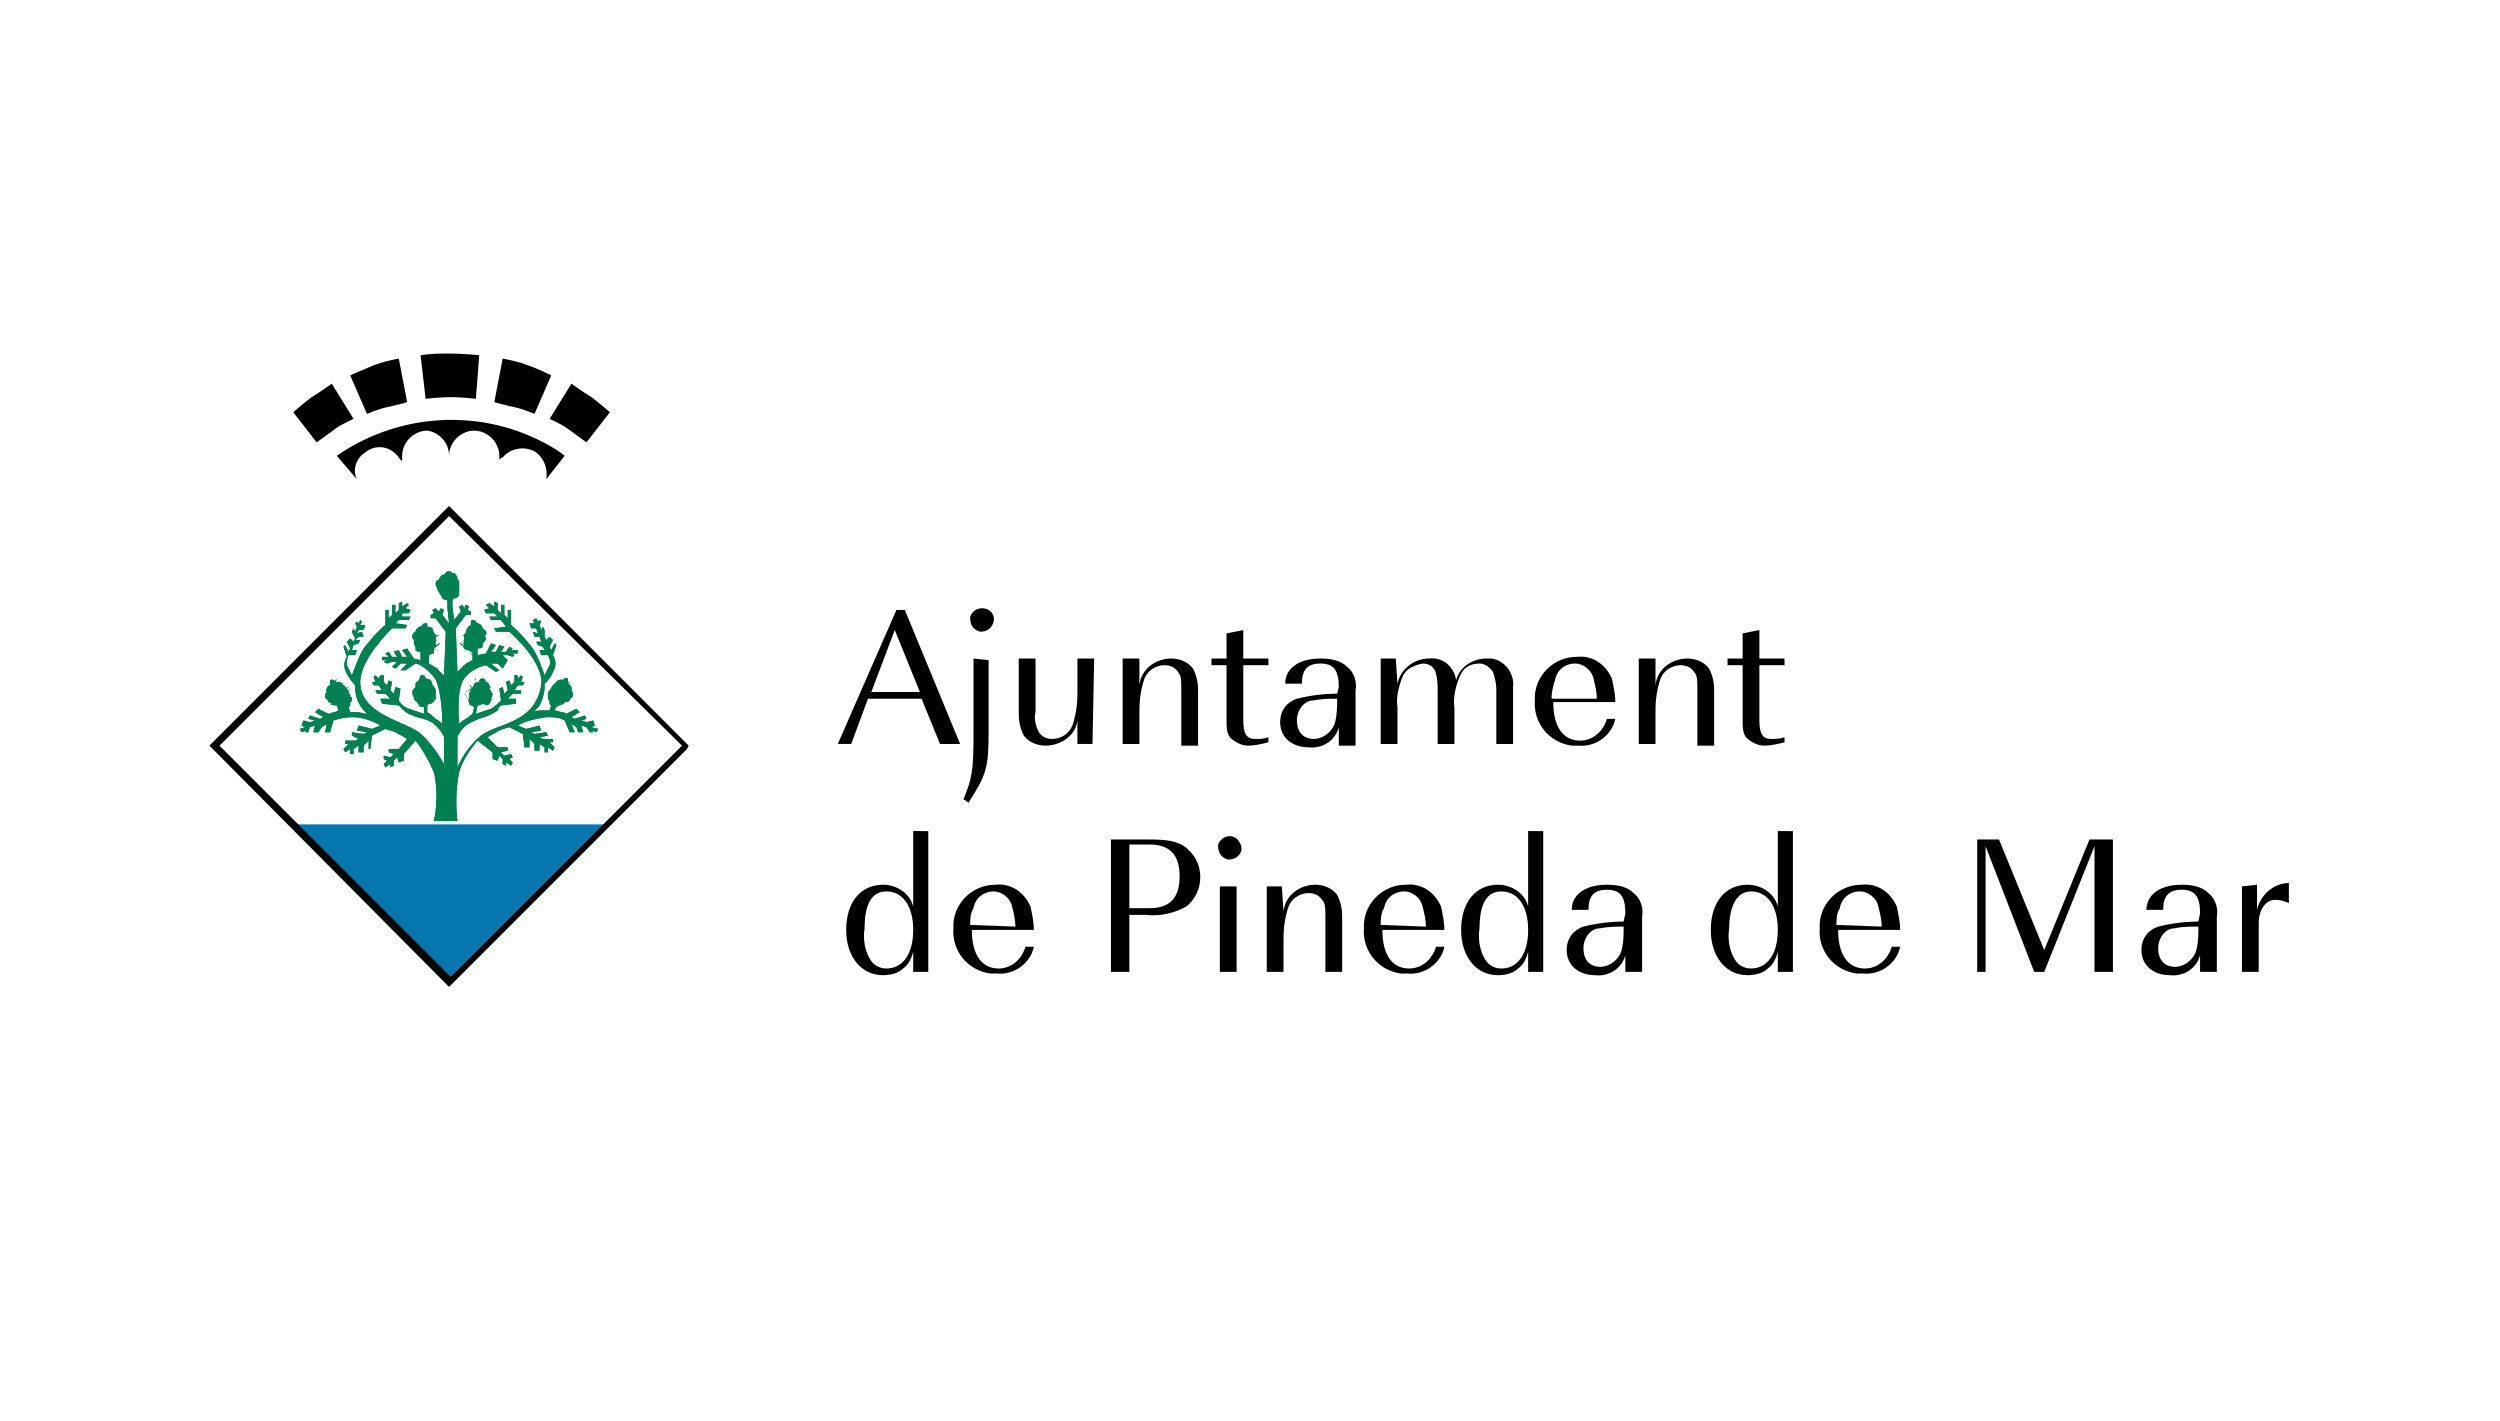 <?xml version="1.0" encoding="utf-8"?>
<!-- Generator: Adobe Illustrator 27.6.1, SVG Export Plug-In . SVG Version: 6.00 Build 0)  -->
<svg version="1.1" id="Layer_1" xmlns="http://www.w3.org/2000/svg" xmlns:xlink="http://www.w3.org/1999/xlink" x="0px" y="0px"
	 viewBox="0 0 149.2 84.8" style="enable-background:new 0 0 149.2 84.8;" xml:space="preserve">
<style type="text/css">
	.st0{fill:none;}
	.st1{fill:#0577AE;}
	.st2{fill:#010101;}
	.st3{fill:#007F50;}
	.st4{fill-rule:evenodd;clip-rule:evenodd;fill:#010101;}
</style>
<g>
	<polyline class="st0" points="12.8,44.5 26.8,30.5 40.9,44.5 26.8,58.6 12.8,44.5 	"/>
	<polygon class="st1" points="17.4,49.2 26.8,58.6 36.3,49.2 	"/>
	<path id="Path_259" class="st2" d="M17.5,24.6c0,0,0.7-0.6,1.1-0.9c0.5-0.3,1.2-0.8,1.2-0.8l1.3,2.1c0,0-0.7,0.3-1.1,0.6
		c-0.4,0.3-1.1,0.8-1.1,0.8L17.5,24.6"/>
	<path id="Path_260" class="st2" d="M20.9,22.4l1,2.3c0,0,0.7-0.3,1.2-0.4s1.2-0.3,1.2-0.3l-0.5-2.6c-0.5,0.1-1,0.2-1.5,0.4
		C21.8,22,20.9,22.4,20.9,22.4"/>
	<path id="Path_261" class="st2" d="M25.1,21.2l0.3,2.6c0,0,0.9-0.1,1.5-0.1c0.6,0,1.5,0.1,1.5,0.1l0.2-2.6c0,0-1-0.1-1.7-0.1
		C26.3,21.1,25.7,21.1,25.1,21.2"/>
	<path id="Path_262" class="st2" d="M36.4,24.6c0,0-0.7-0.6-1.1-0.9c-0.5-0.3-1.2-0.8-1.2-0.8l-1.3,2.1c0,0,0.7,0.3,1.1,0.6
		c0.4,0.3,1.1,0.8,1.1,0.8L36.4,24.6"/>
	<path id="Path_263" class="st2" d="M32.9,22.4l-1,2.3c0,0-0.7-0.3-1.2-0.4c-0.5-0.1-1.2-0.3-1.2-0.3l0.5-2.6c0.5,0.1,1,0.2,1.5,0.4
		C32.1,22,32.9,22.4,32.9,22.4"/>
	<path id="Path_264" class="st2" d="M26.8,27.2c0-0.8,0.7-1.5,1.5-1.5c0.8,0,1.5,0.7,1.5,1.5l0,0c0,0.1,0,0.2,0,0.3
		c0-0.1,0.1-0.2,0.2-0.2c0.5-0.6,1.4-0.7,2-0.3c0.5,0.4,0.7,1,0.6,1.6l1.1-1.4l-0.4-0.3c-4.1-2.6-9.3-2.4-13.2,0.3l1.2,1.4
		c-0.3-0.6,0-1.3,0.5-1.6c0.6-0.5,1.5-0.4,2,0.3c0.1,0.1,0.1,0.2,0.2,0.2c0-0.1,0-0.2,0-0.3c0-0.8,0.7-1.5,1.5-1.5
		C26.2,25.8,26.8,26.4,26.8,27.2C26.8,27.2,26.8,27.2,26.8,27.2"/>
	<g>
		<path id="Path_265" class="st3" d="M26.7,36.3v-0.5c0,0-0.3,0-0.3-0.1c0-0.1-0.1-0.1-0.1-0.2c-0.1-0.1-0.1-0.2-0.2-0.3
			c0-0.1,0-0.1,0-0.1c-0.1-0.1-0.1-0.2-0.1-0.3c0-0.1,0.1-0.2,0.2-0.2c0,0,0-0.1,0.1-0.2c0.1-0.1,0.1-0.1,0.2-0.1l0.2-0.2
			c0.1,0,0.1,0,0.2,0c0,0,0.1,0.1,0.1,0.1c0,0,0.2,0,0.2,0.1c0.1,0.1,0.1,0.2,0.1,0.3c0,0,0.1,0,0.1,0.1c0,0.1,0,0.2,0,0.4
			c0,0.1,0,0.1,0,0.2c0,0,0,0.1,0,0.1c0,0,0,0,0,0.1c0,0.1-0.1,0.1-0.2,0.2c0,0-0.1,0-0.1,0c0,0-0.1,0.1-0.1,0.1l0,0.4l0.1,0.8
			l0.4-0.5l-0.1-0.3l0.2-0.1l0.1,0.2l0.1-0.2l0.2,0.1l-0.1,0.2l0.2,0.1l0,0.2h-0.3l-0.6,0.8l0.1,2.6c0,0,0.3-0.3,0.4-0.4
			c0.1-0.1,0.3-0.2,0.5-0.3l0-0.5c-0.1,0-0.1,0-0.2-0.1c0,0-0.1,0-0.1,0c0,0-0.1,0-0.2-0.1c-0.1-0.1,0-0.1,0-0.1c0,0,0-0.1,0-0.1
			c0-0.1-0.1-0.1,0-0.2c0-0.1,0-0.2,0-0.4c0-0.1,0.1-0.1,0.1-0.1c0-0.1,0-0.2,0.1-0.3c0-0.1,0.2-0.2,0.2-0.2c0-0.1,0-0.1,0-0.2
			c0-0.1,0.1-0.1,0.2-0.1l0.2,0.2c0.1,0,0.2,0.1,0.2,0.1c0.1,0.1,0.1,0.2,0.1,0.2c0.1,0.1,0.2,0.1,0.2,0.2c0.1,0.1-0.1,0.3-0.1,0.3
			s0.1,0,0.1,0.1c0,0.1-0.1,0.2-0.2,0.3l0,0.2c0,0.1-0.3,0.1-0.3,0.1l0,0.4l0.5-0.1l0.3-0.6l0.3,0.1l-0.3,0.4l0.3,0l0.2-0.4l0.3,0.1
			l-0.2,0.3l0.3,0l0.2-0.3l0.2,0.1l-0.1,0.1l0.4,0v0.2l-0.3,0l0.1,0.1l-0.1,0.1l-0.3-0.1l-0.3,0l0.3,0.3L30,39.9l-0.3-0.3l-0.4,0
			l0.5,0.4l-0.2,0.1l-0.6-0.4c-0.5,0.1-1,0.4-1.3,0.8c-0.5,0.7-0.3,2.7-0.3,2.7s0.2-0.2,0.4-0.3c0.2-0.1,0.4-0.3,0.4-0.3l0.1-0.4
			c0,0-0.1,0-0.1-0.1c0,0-0.1,0-0.1,0c0,0-0.1,0-0.1-0.2c-0.1-0.1,0-0.1,0-0.1c0,0,0-0.1,0-0.1c0-0.1,0-0.1,0-0.2
			c0-0.1,0-0.2,0.1-0.3c0-0.1,0.1-0.1,0.1-0.1c0-0.1,0.1-0.2,0.1-0.3c0.1-0.1,0.3-0.1,0.3-0.1c0-0.1,0-0.1,0.1-0.2
			c0.1,0,0.1,0,0.2,0l0.1,0.2c0.1,0,0.2,0.1,0.2,0.2c0.1,0.1,0.1,0.1,0,0.2c0.1,0.1,0.1,0.2,0.2,0.3c0,0.1-0.1,0.3-0.1,0.3
			s0.1,0,0,0.1c0,0.1-0.1,0.2-0.2,0.3L28.8,42c-0.1,0.1-0.3,0.1-0.3,0.1l-0.1,0.5c0.3-0.1,0.6-0.2,0.9-0.3c0.2-0.1,0.4-0.3,0.6-0.5
			l-0.1-0.7L30,41l0.1,0.4l0.2-0.2l-0.1-0.5l0.2-0.1l0.1,0.3l0.2-0.2l0-0.4l0.2,0l0,0.2l0.2-0.2l0.1,0.1l-0.1,0.3l0.2,0l-0.1,0.2
			l-0.3,0l-0.2,0.3l0.4,0l0,0.2l-0.5,0l-0.3,0.3h0.5l0,0.3l-0.9,0.1c-0.1,0.1-0.2,0.2-0.2,0.3c-0.3,0.2-0.5,0.3-0.8,0.4
			c-0.4,0.1-0.8,0.3-1.1,0.5c-0.2,0.2-0.4,0.4-0.5,0.7l0,1.8c0.3-0.7,0.8-1.4,1.4-1.9c1.1-0.8,3.2-0.7,3.6-3
			c0.2-1.4-1.9-3.2-1.9-3.2h-0.8l-0.1-0.2l0.7-0.1L29.9,37l-0.6,0l-0.1-0.2l0.5,0l-0.2-0.2l-0.5,0l-0.1-0.2l0.3-0.1L29,36.1l0.2-0.1
			l0.3,0.2l0-0.3l0.2,0.1v0.4l0.2,0.2l0-0.5l0.2,0l0,0.6l0.2,0.2l0-0.5l0.2,0l0,0.9c0.5,0.4,0.9,0.9,1.3,1.4c0.3,0.5,0.5,1,0.7,1.6
			c0.1-0.2,0.2-0.4,0.3-0.6c0.1-0.2,0-0.4-0.1-0.6h-0.4l-0.1-0.3l0.3,0l-0.1-0.2l-0.3-0.1L32,38.3h0.3L32.2,38l-0.3,0l-0.1-0.3
			l0.3,0.1L32,37.5h-0.3l-0.1-0.3l0.3,0l-0.1-0.2l0.2-0.1l0.1,0.2l0.1-0.1l0.1,0.1l-0.1,0.2l0.1,0.3l0.1-0.2l0.1,0.2L32.5,38
			l0.1,0.2l0.2-0.2l0.2,0.2l-0.2,0.4l0.1,0.2l0.2-0.4l0.1,0.1L33,39.1c0.2,0.3,0.2,0.7,0,1c-0.1,0.3-0.3,0.5-0.5,0.7
			c0,0.3,0,0.5-0.1,0.8c-0.1,0.4-0.3,0.7-0.6,0.9c0.2-0.1,0.4-0.1,0.6-0.1c0.1,0,0.3,0,0.4,0l0.1-0.3c-0.1,0-0.1-0.1-0.1-0.1
			c0-0.1,0-0.1,0-0.2c0,0-0.1,0-0.1-0.2c0-0.1,0-0.1,0-0.1c0,0,0-0.1,0-0.1c0-0.1,0-0.1,0.1-0.2c0.1-0.1,0.1-0.2,0.2-0.3
			c0.1-0.1,0.1-0.1,0.1-0.1c0.1-0.1,0.1-0.1,0.2-0.2c0.1,0,0.2-0.1,0.3,0c0-0.1,0.1-0.1,0.1-0.1c0.1-0.1,0.2,0,0.2,0l0,0.3
			c0.1,0,0.1,0.1,0.2,0.2c0,0.1,0,0.2,0,0.2c0.1,0.1,0.1,0.2,0.1,0.3c0,0.1-0.2,0.2-0.2,0.2s0,0,0,0.1c-0.1,0.1-0.2,0.1-0.3,0.1
			c0,0.1-0.1,0.1-0.1,0.1c-0.1,0.1-0.2,0.1-0.4,0.1l-0.1,0.3c0,0,0.1,0,0.4,0.1c0.2,0,0.3,0.1,0.3,0.1l0.6-0.3l0.2,0.2l-0.5,0.3
			l0.2,0.1l0.6-0.2l0.1,0.2L34.7,43l0.3,0.1l0.4-0.1l0.1,0.3l-0.2,0.1l0.4,0.1l-0.1,0.2l-0.3-0.1l0.1,0.1h-0.2L35,43.4l-0.3-0.1
			l0.1,0.4l-0.3,0l-0.1-0.3l-0.3-0.2l0.2,0.5l-0.3,0L33.7,43c-0.3-0.2-0.7-0.2-1.1-0.2c-0.6,0.1-1.2,0.2-1.7,0.5l0.5,0.2l0.8-0.2
			l0.1,0.3l-0.6,0.1l0.2,0.1l0.7-0.1l0.1,0.2l-0.5,0.1l0.2,0.1l0.6,0l0,0.2l-0.2,0l0.3,0.3L33,44.8l-0.3-0.2v0.3h-0.2l0-0.3
			l-0.3-0.2v0.4l-0.3,0l0-0.4l-0.3-0.3l0,0.5h-0.3l-0.1-0.8l-0.8-0.4c0,0-0.4,0.1-0.6,0.2c-0.2,0.1-0.7,0.4-0.7,0.4l0.6,0.6h0.6
			l0,0.2l-0.4,0.1l0.2,0.2l0.4-0.1l0.1,0.2l-0.2,0.1l0.2,0.2l-0.1,0.2l-0.3-0.2l0,0.2l-0.2-0.1l0-0.3l-0.2-0.2l-0.1,0.3l-0.3-0.1
			l0-0.4l-0.9-0.7c-0.5,0.6-0.9,1.2-1.1,1.9c-0.2,1-0.2,2-0.1,2.9h-1.4c0.2-1,0.2-2,0-2.9c-0.3-0.7-0.7-1.4-1.1-1.9L24.1,45l0,0.4
			l-0.3,0.1l-0.1-0.3l-0.2,0.2l0,0.3l-0.2,0.1l0-0.2L23,45.8l-0.1-0.2l0.2-0.2l-0.2-0.1l0-0.2l0.4,0.1l0.2-0.2l-0.3-0.1l0-0.2h0.6
			l0.5-0.6c0,0-0.5-0.3-0.7-0.4c-0.2-0.1-0.4-0.1-0.6-0.2l-0.8,0.4l-0.1,0.8H22l0-0.5l-0.3,0.3l0,0.4l-0.3,0v-0.4l-0.3,0.2l0,0.3
			h-0.2v-0.3l-0.3,0.2l-0.1-0.2l0.3-0.3l-0.2,0v-0.2l0.6,0l0.2-0.1L21,43.9l0-0.2l0.7,0.1l0.2-0.1l-0.6-0.1l0.1-0.3l0.8,0.2l0.5-0.2
			c-0.5-0.3-1.1-0.5-1.7-0.5c-0.4,0-0.8,0.1-1.1,0.2l-0.2,0.7l-0.3,0l0.1-0.5l-0.3,0.2L19,43.7l-0.3,0l0.1-0.4l-0.3,0.1l-0.1,0.3
			h-0.2l0.1-0.1l-0.3,0.1l-0.1-0.2l0.3-0.1l-0.2-0.1l0.1-0.3l0.4,0.1l0.3-0.1l-0.4-0.1l0.1-0.2l0.6,0.2l0.2-0.1l-0.5-0.3l0.2-0.2
			l0.6,0.3c0,0,0.1,0,0.3-0.1c0.2,0,0.3-0.1,0.3-0.1l-0.1-0.3c-0.1,0-0.3,0-0.4-0.1C19.9,42,19.9,42,19.9,42c-0.1,0-0.2-0.1-0.3-0.1
			c-0.1-0.1,0-0.1,0-0.1s-0.2-0.1-0.2-0.2c0-0.1,0-0.2,0.1-0.3c0-0.1-0.1-0.1,0-0.2c0-0.1,0.1-0.2,0.2-0.2l0-0.3c0,0,0.1-0.1,0.2,0
			c0.1,0,0.1,0.1,0.1,0.1c0.1,0,0.2,0,0.3,0c0.1,0.1,0.1,0.1,0.2,0.2c0,0,0.1,0,0.1,0.1c0.1,0.1,0.2,0.2,0.2,0.3
			c0,0.1,0.1,0.1,0.1,0.2c0,0.1,0,0.1,0.1,0.1c0,0,0,0,0,0.1c0,0.2-0.1,0.2-0.1,0.2c0,0.1,0,0.1,0,0.2c0,0.1-0.1,0.1-0.1,0.1
			l0.1,0.3c0.1,0,0.3,0,0.4,0c0.2,0,0.4,0.1,0.6,0.1c-0.3-0.3-0.5-0.6-0.6-0.9c-0.1-0.3-0.1-0.5-0.1-0.8c-0.2-0.2-0.4-0.5-0.5-0.7
			c-0.2-0.3-0.2-0.7,0-1l-0.2-0.6l0.1-0.1l0.2,0.4l0.1-0.2l-0.2-0.4l0.2-0.2l0.2,0.2l0.1-0.2L21,37.7l0.1-0.2l0.1,0.2l0.1-0.3
			l-0.1-0.2l0.1-0.1l0.1,0.1l0.1-0.2l0.1,0.1l-0.1,0.2l0.3,0l-0.1,0.3h-0.3l-0.1,0.2l0.3-0.1L21.7,38l-0.3,0l-0.2,0.2h0.3l-0.1,0.2
			l-0.3,0.1L21,38.8l0.3,0l-0.1,0.3h-0.4c-0.1,0.2-0.1,0.4-0.1,0.6c0.1,0.2,0.2,0.4,0.3,0.6c0.2-0.5,0.4-1.1,0.7-1.6
			c0.4-0.5,0.8-1,1.3-1.4v-0.9l0.2,0l0,0.5l0.2-0.2l0-0.6l0.2,0l0,0.5l0.2-0.2l0-0.4l0.2-0.1l0,0.3l0.3-0.2l0.1,0.1l-0.2,0.2
			l0.3,0.1l-0.1,0.2l-0.4,0L24,36.8l0.5,0L24.4,37l-0.6,0l-0.2,0.2l0.7,0.1l-0.1,0.2h-0.8c0,0-1.9,1.8-1.9,3.2c0,1.9,2.5,2.3,3.5,3
			c0.6,0.5,1.1,1.2,1.5,1.9V44c-0.1-0.3-0.3-0.5-0.5-0.7c-0.3-0.3-0.7-0.4-1.1-0.5c-0.3-0.1-0.6-0.2-0.8-0.4
			c-0.1-0.1-0.3-0.3-0.3-0.3L22.8,42l-0.1-0.3h0.6L23,41.4l-0.5,0l-0.1-0.2l0.4,0l-0.2-0.3l-0.3,0l-0.1-0.2l0.2,0l-0.1-0.3l0.1-0.1
			l0.2,0.2l0.1-0.2l0.2,0l0,0.4l0.2,0.2l0.1-0.3l0.2,0.1l-0.1,0.5l0.2,0.2l0.1-0.4l0.3,0.1l-0.1,0.7c0.1,0.2,0.3,0.4,0.6,0.5
			c0.3,0.1,0.6,0.2,0.9,0.3l0-0.4c0,0-0.3,0-0.3-0.1c0-0.1-0.1-0.1-0.1-0.2c0,0-0.2-0.1-0.2-0.2c0-0.1,0-0.1,0-0.1s-0.1-0.1-0.1-0.3
			c0-0.1,0.1-0.2,0.2-0.3c0-0.1,0-0.2,0-0.2c0-0.1,0.1-0.1,0.2-0.2l0.1-0.3c0.1,0,0.1,0,0.2,0c0,0,0.1,0.1,0.1,0.2
			c0,0,0.2,0,0.3,0.1c0.1,0.1,0.1,0.2,0.1,0.3c0,0,0.1,0,0.1,0.1c0.1,0.1,0.1,0.2,0.1,0.3c0,0.1,0,0.1,0,0.2c0,0.1,0,0.1,0,0.1
			s0,0,0,0.1C25.8,42,25.7,42,25.7,42c0,0-0.1,0-0.1,0c0,0-0.1,0.1-0.1,0.1l0,0.4c0,0,0.3,0.2,0.5,0.4c0.2,0.1,0.4,0.3,0.4,0.3
			s0-2.1-0.5-2.8c-0.7-0.8-1.1-0.8-1.1-0.8l-0.6,0.4L23.9,40l0.4-0.4l-0.4,0l-0.3,0.3l-0.2-0.1l0.3-0.3l-0.3,0l-0.3,0.1l-0.2-0.1
			l0.2-0.1l-0.3,0v-0.2l0.4,0L23,39l0.2-0.1l0.2,0.3l0.3,0l-0.2-0.3l0.3-0.1l0.2,0.4l0.3,0l-0.3-0.4l0.3-0.1l0.4,0.6l0.4,0.1l0-0.5
			c0,0-0.3,0-0.3-0.1l0-0.2c-0.1-0.1-0.1-0.2-0.1-0.3c0-0.2,0-0.1,0-0.1c-0.1-0.1-0.1-0.2-0.1-0.3c0.1-0.1,0.1-0.2,0.2-0.2
			c0,0,0-0.1,0.1-0.2c0.1-0.1,0.1-0.1,0.2-0.1l0.2-0.2c0.1,0,0.1,0,0.2,0c0,0.1,0,0.1,0,0.2c0,0,0.2,0,0.3,0.1
			c0,0.1,0.1,0.2,0.1,0.3c0,0,0.1,0,0.1,0.1c0,0.1,0,0.3,0,0.4c0,0,0,0.1,0,0.2c0,0,0,0.1,0,0.1c0,0,0,0-0.1,0.1
			C25.9,39,25.9,39,25.9,39s0,0-0.1,0c-0.1,0-0.1,0.1-0.2,0.1l0,0.5c0.2,0.1,0.3,0.2,0.5,0.3c0.1,0.2,0.4,0.4,0.4,0.4l0.1-2.6
			l-0.6-0.8h-0.3l0-0.2l0.2-0.1l-0.1-0.2l0.2-0.1l0.2,0.2l0.1-0.2l0.2,0.1l-0.1,0.3l0.4,0.5L26.7,36.3z"/>
		<path id="Path_266" class="st3" d="M26.7,36.3v-0.5c0,0-0.3,0-0.3-0.1c0-0.1-0.1-0.1-0.1-0.2c-0.1-0.1-0.1-0.2-0.2-0.3
			c0-0.1,0-0.1,0-0.1c-0.1-0.1-0.1-0.2-0.1-0.3c0-0.1,0.1-0.2,0.2-0.2c0,0,0-0.1,0.1-0.2c0.1-0.1,0.1-0.1,0.2-0.1l0.2-0.2
			c0.1,0,0.1,0,0.2,0c0,0,0.1,0.1,0.1,0.1c0,0,0.2,0,0.2,0.1c0.1,0.1,0.1,0.2,0.1,0.3c0,0,0.1,0,0.1,0.1c0,0.1,0,0.2,0,0.4
			c0,0.1,0,0.1,0,0.2c0,0,0,0.1,0,0.1c0,0,0,0,0,0.1c0,0.1-0.1,0.1-0.2,0.2c0,0-0.1,0-0.1,0c0,0-0.1,0.1-0.1,0.1l0,0.4l0.1,0.8
			l0.4-0.5l-0.1-0.3l0.2-0.1l0.1,0.2l0.1-0.2l0.2,0.1l-0.1,0.2l0.2,0.1l0,0.2h-0.3l-0.6,0.8l0.1,2.6c0,0,0.3-0.3,0.4-0.4
			c0.1-0.1,0.3-0.2,0.5-0.3l0-0.5c-0.1,0-0.1,0-0.2-0.1c0,0-0.1,0-0.1,0c0,0-0.1,0-0.2-0.1c-0.1-0.1,0-0.1,0-0.1c0,0,0-0.1,0-0.1
			c0-0.1-0.1-0.1,0-0.2c0-0.1,0-0.2,0-0.4c0-0.1,0.1-0.1,0.1-0.1c0-0.1,0-0.2,0.1-0.3c0-0.1,0.2-0.2,0.2-0.2c0-0.1,0-0.1,0-0.2
			c0-0.1,0.1-0.1,0.2-0.1l0.2,0.2c0.1,0,0.2,0.1,0.2,0.1c0.1,0.1,0.1,0.2,0.1,0.2c0.1,0.1,0.2,0.1,0.2,0.2c0.1,0.1-0.1,0.3-0.1,0.3
			s0.1,0,0.1,0.1c0,0.1-0.1,0.2-0.2,0.3l0,0.2c0,0.1-0.3,0.1-0.3,0.1l0,0.4l0.5-0.1l0.3-0.6l0.3,0.1l-0.3,0.4l0.3,0l0.2-0.4l0.3,0.1
			l-0.2,0.3l0.3,0l0.2-0.3l0.2,0.1l-0.1,0.1l0.4,0v0.2l-0.3,0l0.1,0.1l-0.1,0.1l-0.3-0.1l-0.3,0l0.3,0.3L30,39.9l-0.3-0.3l-0.4,0
			l0.5,0.4l-0.2,0.1l-0.6-0.4c-0.5,0.1-1,0.4-1.3,0.8c-0.5,0.7-0.3,2.7-0.3,2.7s0.2-0.2,0.4-0.3c0.2-0.1,0.4-0.3,0.4-0.3l0.1-0.4
			c0,0-0.1,0-0.1-0.1c0,0-0.1,0-0.1,0c0,0-0.1,0-0.1-0.2c-0.1-0.1,0-0.1,0-0.1c0,0,0-0.1,0-0.1c0-0.1,0-0.1,0-0.2
			c0-0.1,0-0.2,0.1-0.3c0-0.1,0.1-0.1,0.1-0.1c0-0.1,0.1-0.2,0.1-0.3c0.1-0.1,0.3-0.1,0.3-0.1c0-0.1,0-0.1,0.1-0.2
			c0.1,0,0.1,0,0.2,0l0.1,0.2c0.1,0,0.2,0.1,0.2,0.2c0.1,0.1,0.1,0.1,0,0.2c0.1,0.1,0.1,0.2,0.2,0.3c0,0.1-0.1,0.3-0.1,0.3
			s0.1,0,0,0.1c0,0.1-0.1,0.2-0.2,0.3L28.8,42c-0.1,0.1-0.3,0.1-0.3,0.1l-0.1,0.5c0.3-0.1,0.6-0.2,0.9-0.3c0.2-0.1,0.4-0.3,0.6-0.5
			l-0.1-0.7L30,41l0.1,0.4l0.2-0.2l-0.1-0.5l0.2-0.1l0.1,0.3l0.2-0.2l0-0.4l0.2,0l0,0.2l0.2-0.2l0.1,0.1l-0.1,0.3l0.2,0l-0.1,0.2
			l-0.3,0l-0.2,0.3l0.4,0l0,0.2l-0.5,0l-0.3,0.3h0.5l0,0.3l-0.9,0.1c-0.1,0.1-0.2,0.2-0.2,0.3c-0.3,0.2-0.5,0.3-0.8,0.4
			c-0.4,0.1-0.8,0.3-1.1,0.5c-0.2,0.2-0.4,0.4-0.5,0.7l0,1.8c0.3-0.7,0.8-1.4,1.4-1.9c1.1-0.8,3.2-0.7,3.6-3
			c0.2-1.4-1.9-3.2-1.9-3.2h-0.8l-0.1-0.2l0.7-0.1L29.9,37l-0.6,0l-0.1-0.2l0.5,0l-0.2-0.2l-0.5,0l-0.1-0.2l0.3-0.1L29,36.1l0.2-0.1
			l0.3,0.2l0-0.3l0.2,0.1v0.4l0.2,0.2l0-0.5l0.2,0l0,0.6l0.2,0.2l0-0.5l0.2,0l0,0.9c0.5,0.4,0.9,0.9,1.3,1.4c0.3,0.5,0.5,1,0.7,1.6
			c0.1-0.2,0.2-0.4,0.3-0.6c0.1-0.2,0-0.4-0.1-0.6h-0.4l-0.1-0.3l0.3,0l-0.1-0.2l-0.3-0.1L32,38.3h0.3L32.2,38l-0.3,0l-0.1-0.3
			l0.3,0.1L32,37.5h-0.3l-0.1-0.3l0.3,0l-0.1-0.2l0.2-0.1l0.1,0.2l0.1-0.1l0.1,0.1l-0.1,0.2l0.1,0.3l0.1-0.2l0.1,0.2L32.5,38
			l0.1,0.2l0.2-0.2l0.2,0.2l-0.2,0.4l0.1,0.2l0.2-0.4l0.1,0.1L33,39.1c0.2,0.3,0.2,0.7,0,1c-0.1,0.3-0.3,0.5-0.5,0.7
			c0,0.3,0,0.5-0.1,0.8c-0.1,0.4-0.3,0.7-0.6,0.9c0.2-0.1,0.4-0.1,0.6-0.1c0.1,0,0.3,0,0.4,0l0.1-0.3c-0.1,0-0.1-0.1-0.1-0.1
			c0-0.1,0-0.1,0-0.2c0,0-0.1,0-0.1-0.2c0-0.1,0-0.1,0-0.1c0,0,0-0.1,0-0.1c0-0.1,0-0.1,0.1-0.2c0.1-0.1,0.1-0.2,0.2-0.3
			c0.1-0.1,0.1-0.1,0.1-0.1c0.1-0.1,0.1-0.1,0.2-0.2c0.1,0,0.2-0.1,0.3,0c0-0.1,0.1-0.1,0.1-0.1c0.1-0.1,0.2,0,0.2,0l0,0.3
			c0.1,0,0.1,0.1,0.2,0.2c0,0.1,0,0.2,0,0.2c0.1,0.1,0.1,0.2,0.1,0.3c0,0.1-0.2,0.2-0.2,0.2s0,0,0,0.1c-0.1,0.1-0.2,0.1-0.3,0.1
			c0,0.1-0.1,0.1-0.1,0.1c-0.1,0.1-0.2,0.1-0.4,0.1l-0.1,0.3c0,0,0.1,0,0.4,0.1c0.2,0,0.3,0.1,0.3,0.1l0.6-0.3l0.2,0.2l-0.5,0.3
			l0.2,0.1l0.6-0.2l0.1,0.2L34.7,43l0.3,0.1l0.4-0.1l0.1,0.3l-0.2,0.1l0.4,0.1l-0.1,0.2l-0.3-0.1l0.1,0.1h-0.2L35,43.4l-0.3-0.1
			l0.1,0.4l-0.3,0l-0.1-0.3l-0.3-0.2l0.2,0.5l-0.3,0L33.7,43c-0.3-0.2-0.7-0.2-1.1-0.2c-0.6,0.1-1.2,0.2-1.7,0.5l0.5,0.2l0.8-0.2
			l0.1,0.3l-0.6,0.1l0.2,0.1l0.7-0.1l0.1,0.2l-0.5,0.1l0.2,0.1l0.6,0l0,0.2l-0.2,0l0.3,0.3L33,44.8l-0.3-0.2v0.3h-0.2l0-0.3
			l-0.3-0.2v0.4l-0.3,0l0-0.4l-0.3-0.3l0,0.5h-0.3l-0.1-0.8l-0.8-0.4c0,0-0.4,0.1-0.6,0.2c-0.2,0.1-0.7,0.4-0.7,0.4l0.6,0.6h0.6
			l0,0.2l-0.4,0.1l0.2,0.2l0.4-0.1l0.1,0.2l-0.2,0.1l0.2,0.2l-0.1,0.2l-0.3-0.2l0,0.2l-0.2-0.1l0-0.3l-0.2-0.2l-0.1,0.3l-0.3-0.1
			l0-0.4l-0.9-0.7c-0.5,0.6-0.9,1.2-1.1,1.9c-0.2,1-0.2,2-0.1,2.9h-1.4c0.2-1,0.2-2,0-2.9c-0.3-0.7-0.7-1.4-1.1-1.9L24.1,45l0,0.4
			l-0.3,0.1l-0.1-0.3l-0.2,0.2l0,0.3l-0.2,0.1l0-0.2L23,45.8l-0.1-0.2l0.2-0.2l-0.2-0.1l0-0.2l0.4,0.1l0.2-0.2l-0.3-0.1l0-0.2h0.6
			l0.5-0.6c0,0-0.5-0.3-0.7-0.4c-0.2-0.1-0.4-0.1-0.6-0.2l-0.8,0.4l-0.1,0.8H22l0-0.5l-0.3,0.3l0,0.4l-0.3,0v-0.4l-0.3,0.2l0,0.3
			h-0.2v-0.3l-0.3,0.2l-0.1-0.2l0.3-0.3l-0.2,0v-0.2l0.6,0l0.2-0.1L21,43.9l0-0.2l0.7,0.1l0.2-0.1l-0.6-0.1l0.1-0.3l0.8,0.2l0.5-0.2
			c-0.5-0.3-1.1-0.5-1.7-0.5c-0.4,0-0.8,0.1-1.1,0.2l-0.2,0.7l-0.3,0l0.1-0.5l-0.3,0.2L19,43.7l-0.3,0l0.1-0.4l-0.3,0.1l-0.1,0.3
			h-0.2l0.1-0.1l-0.3,0.1l-0.1-0.2l0.3-0.1l-0.2-0.1l0.1-0.3l0.4,0.1l0.3-0.1l-0.4-0.1l0.1-0.2l0.6,0.2l0.2-0.1l-0.5-0.3l0.2-0.2
			l0.6,0.3c0,0,0.1,0,0.3-0.1c0.2,0,0.3-0.1,0.3-0.1l-0.1-0.3c-0.1,0-0.3,0-0.4-0.1C19.9,42,19.9,42,19.9,42c-0.1,0-0.2-0.1-0.3-0.1
			c-0.1-0.1,0-0.1,0-0.1s-0.2-0.1-0.2-0.2c0-0.1,0-0.2,0.1-0.3c0-0.1-0.1-0.1,0-0.2c0-0.1,0.1-0.2,0.2-0.2l0-0.3c0,0,0.1-0.1,0.2,0
			c0.1,0,0.1,0.1,0.1,0.1c0.1,0,0.2,0,0.3,0c0.1,0.1,0.1,0.1,0.2,0.2c0,0,0.1,0,0.1,0.1c0.1,0.1,0.2,0.2,0.2,0.3
			c0,0.1,0.1,0.1,0.1,0.2c0,0.1,0,0.1,0.1,0.1c0,0,0,0,0,0.1c0,0.2-0.1,0.2-0.1,0.2c0,0.1,0,0.1,0,0.2c0,0.1-0.1,0.1-0.1,0.1
			l0.1,0.3c0.1,0,0.3,0,0.4,0c0.2,0,0.4,0.1,0.6,0.1c-0.3-0.3-0.5-0.6-0.6-0.9c-0.1-0.3-0.1-0.5-0.1-0.8c-0.2-0.2-0.4-0.5-0.5-0.7
			c-0.2-0.3-0.2-0.7,0-1l-0.2-0.6l0.1-0.1l0.2,0.4l0.1-0.2l-0.2-0.4l0.2-0.2l0.2,0.2l0.1-0.2L21,37.7l0.1-0.2l0.1,0.2l0.1-0.3
			l-0.1-0.2l0.1-0.1l0.1,0.1l0.1-0.2l0.1,0.1l-0.1,0.2l0.3,0l-0.1,0.3h-0.3l-0.1,0.2l0.3-0.1L21.7,38l-0.3,0l-0.2,0.2h0.3l-0.1,0.2
			l-0.3,0.1L21,38.8l0.3,0l-0.1,0.3h-0.4c-0.1,0.2-0.1,0.4-0.1,0.6c0.1,0.2,0.2,0.4,0.3,0.6c0.2-0.5,0.4-1.1,0.7-1.6
			c0.4-0.5,0.8-1,1.3-1.4v-0.9l0.2,0l0,0.5l0.2-0.2l0-0.6l0.2,0l0,0.5l0.2-0.2l0-0.4l0.2-0.1l0,0.3l0.3-0.2l0.1,0.1l-0.2,0.2
			l0.3,0.1l-0.1,0.2l-0.4,0L24,36.8l0.5,0L24.4,37l-0.6,0l-0.2,0.2l0.7,0.1l-0.1,0.2h-0.8c0,0-1.9,1.8-1.9,3.2c0,1.9,2.5,2.3,3.5,3
			c0.6,0.5,1.1,1.2,1.5,1.9V44c-0.1-0.3-0.3-0.5-0.5-0.7c-0.3-0.3-0.7-0.4-1.1-0.5c-0.3-0.1-0.6-0.2-0.8-0.4
			c-0.1-0.1-0.3-0.3-0.3-0.3L22.8,42l-0.1-0.3h0.6L23,41.4l-0.5,0l-0.1-0.2l0.4,0l-0.2-0.3l-0.3,0l-0.1-0.2l0.2,0l-0.1-0.3l0.1-0.1
			l0.2,0.2l0.1-0.2l0.2,0l0,0.4l0.2,0.2l0.1-0.3l0.2,0.1l-0.1,0.5l0.2,0.2l0.1-0.4l0.3,0.1l-0.1,0.7c0.1,0.2,0.3,0.4,0.6,0.5
			c0.3,0.1,0.6,0.2,0.9,0.3l0-0.4c0,0-0.3,0-0.3-0.1c0-0.1-0.1-0.1-0.1-0.2c0,0-0.2-0.1-0.2-0.2c0-0.1,0-0.1,0-0.1s-0.1-0.1-0.1-0.3
			c0-0.1,0.1-0.2,0.2-0.3c0-0.1,0-0.2,0-0.2c0-0.1,0.1-0.1,0.2-0.2l0.1-0.3c0.1,0,0.1,0,0.2,0c0,0,0.1,0.1,0.1,0.2
			c0,0,0.2,0,0.3,0.1c0.1,0.1,0.1,0.2,0.1,0.3c0,0,0.1,0,0.1,0.1c0.1,0.1,0.1,0.2,0.1,0.3c0,0.1,0,0.1,0,0.2c0,0.1,0,0.1,0,0.1
			s0,0,0,0.1C25.8,42,25.7,42,25.7,42c0,0-0.1,0-0.1,0c0,0-0.1,0.1-0.1,0.1l0,0.4c0,0,0.3,0.2,0.5,0.4c0.2,0.1,0.4,0.3,0.4,0.3
			s0-2.1-0.5-2.8c-0.7-0.8-1.1-0.8-1.1-0.8l-0.6,0.4L23.9,40l0.4-0.4l-0.4,0l-0.3,0.3l-0.2-0.1l0.3-0.3l-0.3,0l-0.3,0.1l-0.2-0.1
			l0.2-0.1l-0.3,0v-0.2l0.4,0L23,39l0.2-0.1l0.2,0.3l0.3,0l-0.2-0.3l0.3-0.1l0.2,0.4l0.3,0l-0.3-0.4l0.3-0.1l0.4,0.6l0.4,0.1l0-0.5
			c0,0-0.3,0-0.3-0.1l0-0.2c-0.1-0.1-0.1-0.2-0.1-0.3c0-0.2,0-0.1,0-0.1c-0.1-0.1-0.1-0.2-0.1-0.3c0.1-0.1,0.1-0.2,0.2-0.2
			c0,0,0-0.1,0.1-0.2c0.1-0.1,0.1-0.1,0.2-0.1l0.2-0.2c0.1,0,0.1,0,0.2,0c0,0.1,0,0.1,0,0.2c0,0,0.2,0,0.3,0.1
			c0,0.1,0.1,0.2,0.1,0.3c0,0,0.1,0,0.1,0.1c0,0.1,0,0.3,0,0.4c0,0,0,0.1,0,0.2c0,0,0,0.1,0,0.1c0,0,0,0-0.1,0.1
			C25.9,39,25.9,39,25.9,39s0,0-0.1,0c-0.1,0-0.1,0.1-0.2,0.1l0,0.5c0.2,0.1,0.3,0.2,0.5,0.3c0.1,0.2,0.4,0.4,0.4,0.4l0.1-2.6
			l-0.6-0.8h-0.3l0-0.2l0.2-0.1l-0.1-0.2l0.2-0.1l0.2,0.2l0.1-0.2l0.2,0.1l-0.1,0.3l0.4,0.5L26.7,36.3z"/>
		<path id="Path_267" class="st3" d="M20.9,41.1C20.9,41.2,20.8,41.2,20.9,41.1c-0.1,0.2-0.1,0.2-0.2,0.3c0,0.1,0,0.1,0,0.2
			c0,0.2-0.1,0.2-0.1,0.4c0,0.1,0,0.1,0,0.2l-0.1,0 M19.6,41.7c0.1,0,0.2-0.1,0.3,0c0.1,0,0.1,0.2,0.1,0.2c0.1,0,0.2,0,0.3,0
			c0.1,0.1,0.1,0.1,0.2,0.2l0,0.1c0,0,0,0,0,0c0,0,0.1,0,0.1,0 M20.5,40.7c0,0-0.1,0.1-0.1,0.1c-0.1,0.1,0,0.2,0,0.2
			c0,0-0.1,0.1-0.1,0.1c0,0.1,0,0.2,0,0.2c-0.1,0.1-0.1,0.1-0.2,0.2c0,0.1,0,0.1,0,0.2l0,0.1 M19.6,41.1c0.1,0,0.1,0,0.2,0
			c0.1,0,0.1,0.2,0.1,0.2c0.1,0,0.1,0,0.2,0c0.1,0,0.2,0.1,0.2,0.2c0.1,0,0.3,0.1,0.4,0.1c0.1,0.1,0.2,0.1,0.2,0.1H21 M20.1,40.5
			c0,0-0.1,0.1-0.1,0.1c0,0.1,0,0.1,0,0.2c-0.1,0.1-0.1,0.1-0.1,0.2c0,0.1,0,0.1,0,0.2c-0.1,0.1-0.1,0.2-0.1,0.3c0,0.1,0,0.2,0,0.2
			 M19.7,40.7c0.1,0,0.1,0,0.2,0c0.1,0,0.1,0.1,0.1,0.1c0.1,0,0.2,0,0.3,0c0.1,0,0.1,0.1,0.1,0.2c0.1,0,0.2,0,0.3,0
			c0.1,0,0.2,0.1,0.2,0.1 M32.9,41.1C32.9,41.2,32.9,41.2,32.9,41.1c0.1,0.2,0.1,0.2,0.2,0.3c0,0.1,0,0.1,0,0.2
			c0,0.2,0.1,0.2,0.1,0.4c0,0.1,0,0.1,0,0.2l0.1,0 M34.1,41.7c-0.1,0-0.2-0.1-0.3,0c-0.1,0-0.1,0.2-0.1,0.2c-0.1,0-0.2,0-0.3,0
			c-0.1,0.1-0.1,0.1-0.2,0.2l0,0.1c0,0,0,0,0,0c0,0-0.1,0-0.1,0 M33.2,40.7c0,0,0.1,0,0.1,0.1c0.1,0.1,0,0.2,0,0.2
			c0,0,0.1,0.1,0.1,0.1c0,0.1,0,0.2,0,0.2c0.1,0.1,0.1,0.1,0.2,0.2c0,0.1,0,0.1,0,0.2l0,0.1 M34.2,41.1c-0.1,0-0.1,0-0.2,0
			c-0.1,0-0.1,0.2-0.1,0.2c-0.1,0-0.1,0-0.2,0c-0.1,0-0.2,0.2-0.2,0.2c-0.1,0-0.3,0.1-0.4,0.1c-0.1,0.1-0.2,0.1-0.2,0.1h-0.1
			 M33.7,40.5c0,0,0.1,0.1,0.1,0.1c0,0.1,0,0.1,0,0.2c0.1,0.1,0.1,0.1,0.1,0.2c0,0.1,0,0.1,0,0.2c0,0.1,0.1,0.2,0.1,0.3
			c0,0.1,0,0.1,0,0.2 M34.1,40.7c-0.1,0-0.1,0-0.2,0c-0.1,0-0.1,0.1-0.1,0.1c-0.1,0-0.2,0-0.3,0c-0.1,0-0.1,0.1-0.1,0.2
			c-0.1,0-0.2,0-0.3,0c-0.1,0-0.2,0.1-0.2,0.1 M27.7,41.4c0,0,0.1,0,0.1,0.1c0.1,0,0.1,0.1,0.1,0.2c0,0,0.1,0.1,0.1,0.1
			c0.1,0.1,0.1,0.1,0.2,0.2c0,0.1,0.1,0.1,0.1,0.2l0.1,0 M29.1,41.5c0,0-0.2,0-0.3,0c-0.1,0.1,0,0.2,0,0.2c-0.1,0-0.2,0.1-0.3,0.1
			c-0.1,0-0.1,0.3-0.1,0.3h-0.2 M28,40.9c0,0,0.1,0,0.1,0c0,0.1,0.1,0.1,0.1,0.2c0.1,0,0.1,0.1,0.1,0.1c0,0.1,0.1,0.1,0.1,0.2
			c0.1,0,0.2,0.1,0.3,0.2c0.1,0.1,0.1,0.1,0.1,0.2l0.1,0.1 M29,40.9c-0.1,0-0.1,0-0.1,0c-0.1,0,0,0.2,0,0.2c-0.1,0-0.1,0-0.2,0
			c-0.1,0.1-0.1,0.2-0.1,0.2c-0.1,0-0.2,0.1-0.3,0.2C28,41.7,28,41.8,28,41.9c-0.1,0-0.1,0-0.1,0 M28.3,40.5c0.1,0,0.1,0,0.1,0.1
			c0,0.1,0.1,0.1,0.1,0.2c0.1,0,0.1,0.1,0.2,0.1c0,0.1,0.1,0.1,0.1,0.2c0.1,0.1,0.2,0.1,0.2,0.2c0,0.1,0.1,0.1,0.1,0.2 M28.8,40.6
			c-0.1,0-0.1,0-0.1,0c-0.1,0.1-0.1,0.1-0.1,0.2c-0.1,0-0.2,0-0.2,0.1c0,0.1-0.1,0.1-0.1,0.2c0,0-0.2,0.1-0.3,0.1
			c-0.1,0.1-0.2,0.1-0.2,0.1 M27.4,38.4c0,0,0.1,0,0.1,0c0.1,0,0.1,0.1,0.2,0.1l0.1,0.1c0.1,0.1,0.2,0.1,0.2,0.2
			c0,0.1,0.1,0.1,0.1,0.2l0.1,0 M28.8,38.3c0,0-0.2,0-0.3,0.1c-0.1,0.1,0,0.2,0,0.2s-0.1,0.1-0.2,0.2c-0.1,0-0.1,0.3-0.1,0.3h0.1
			c0,0-0.1,0-0.1,0c-0.1,0-0.1,0-0.1,0 M27.6,37.9c0,0,0.1,0,0.1,0c0.1,0,0.1,0.2,0.1,0.2c0.1,0,0.1,0,0.2,0.1c0,0,0.1,0.1,0.1,0.2
			c0.1,0,0.2,0.1,0.3,0.1c0,0,0.1,0.1,0.1,0.1l0.1,0.1 M28.6,37.7c-0.1,0-0.1,0-0.1,0.1c-0.1,0.1,0,0.2,0,0.2c-0.1,0-0.1,0-0.2,0.1
			c-0.1,0.1-0.1,0.1-0.1,0.2c-0.1,0.1-0.2,0.2-0.3,0.3c0,0.1-0.1,0.2-0.1,0.2c0,0-0.1,0-0.1,0.1 M27.8,37.5c0.1,0,0.1,0.1,0.1,0.1
			c0,0,0.1,0.1,0.1,0.1c0.1,0,0.1,0,0.2,0.1c0.1,0.1,0.1,0.1,0.1,0.2c0.1,0,0.2,0.1,0.3,0.2l0.1,0.1 M28.3,37.4
			c-0.1,0-0.1,0-0.1,0.1c0,0.1-0.1,0.1-0.1,0.2c-0.1,0-0.2,0.1-0.2,0.1c0,0.1,0,0.2,0,0.2c0,0-0.1,0.1-0.2,0.2
			c-0.1,0.1-0.1,0.1-0.2,0.2 M26.3,38.4c0,0-0.1,0-0.1,0c-0.1,0-0.1,0.1-0.2,0.1l-0.1,0.1c-0.1,0.1-0.2,0.1-0.2,0.2
			c0,0.1-0.1,0.1-0.1,0.2l-0.1,0 M25,38.3c0,0,0.2,0,0.3,0.1c0.1,0.1,0,0.2,0,0.2s0.1,0.1,0.2,0.2c0.1,0,0.1,0.3,0.1,0.3h-0.1
			c0,0,0.1,0,0.1,0c0,0,0.1,0,0.1,0.1 M26.2,37.9c0,0-0.1,0-0.1,0c-0.1,0-0.1,0.2-0.1,0.2c-0.1,0-0.1,0-0.2,0.1
			c0,0.1-0.1,0.1-0.1,0.2c-0.1,0-0.2,0.1-0.3,0.1c-0.1,0-0.1,0.1-0.1,0.1l-0.1,0.1 M25.2,37.7c0.1,0,0.1,0,0.1,0.1
			c0.1,0.1,0,0.2,0,0.2c0.1,0,0.1,0,0.2,0.1c0.1,0.1,0.1,0.1,0.1,0.2c0.1,0.1,0.2,0.2,0.3,0.3c0,0.1,0.1,0.2,0.1,0.2
			c0,0,0.1,0,0.1,0.1 M25.9,37.5c-0.1,0-0.1,0.1-0.1,0.1c0,0-0.1,0.1-0.1,0.1c-0.2,0-0.3,0.1-0.3,0.3c-0.1,0-0.2,0.1-0.3,0.2
			L25,38.3 M25.4,37.4c0.1,0,0.1,0,0.1,0.1c0,0.1,0.1,0.1,0.1,0.2c0.1,0,0.2,0.1,0.2,0.1c0,0.1,0,0.2,0,0.2c0.1,0.1,0.1,0.1,0.2,0.2
			c0.1,0.1,0.1,0.1,0.2,0.2 M26,41.3c0,0-0.1,0-0.1,0.1c-0.1,0-0.1,0.1-0.1,0.2l-0.1,0.1c-0.1,0.1-0.1,0.1-0.2,0.2
			c0,0.1-0.1,0.1-0.1,0.2l-0.1,0 M24.7,41.5c0,0,0.2,0,0.3,0c0.1,0.1,0,0.2,0,0.2c0.1,0,0.2,0.1,0.3,0.1c0.1,0,0.1,0.3,0.1,0.3h0.1
			 M25.8,40.8c0,0-0.1,0-0.1,0c-0.1,0-0.1,0.2-0.1,0.2c-0.1,0-0.1,0.1-0.1,0.1c0,0.1-0.1,0.1-0.1,0.2c-0.1,0-0.2,0.1-0.3,0.2
			c0,0.1-0.1,0.1-0.1,0.2l-0.1,0.1 M24.8,40.9c0.1,0,0.1,0,0.1,0c0.1,0.1,0,0.2,0,0.2c0.1,0,0.1,0,0.2,0c0.1,0.1,0.1,0.2,0.1,0.2
			c0.1,0,0.2,0.1,0.3,0.2c0.1,0.1,0.1,0.2,0.1,0.2c0.1,0,0.1,0,0.1,0 M25.5,40.5c-0.1,0-0.1,0.1-0.1,0.1c0,0.1-0.1,0.1-0.1,0.2
			c-0.1,0-0.1,0.1-0.2,0.1c0,0.1-0.1,0.1-0.1,0.2c-0.1,0.1-0.2,0.1-0.2,0.2c0,0.1-0.1,0.1-0.1,0.2 M25,40.6c0.1,0,0.1,0,0.1,0
			c0.1,0.1,0.1,0.1,0.1,0.2c0.1,0,0.2,0,0.2,0.1c0,0.1,0.1,0.1,0.1,0.2c0.1,0,0.2,0.1,0.3,0.1c0.1,0.1,0.2,0.1,0.2,0.1 M27.5,35.2
			C27.5,35.2,27.5,35.2,27.5,35.2c-0.2,0.1-0.2,0.1-0.3,0.2l-0.1,0.1c-0.1,0.1-0.2,0.1-0.2,0.2c0,0.1-0.1,0.2-0.1,0.2l-0.1,0
			 M26.2,35.2c0,0,0.2,0,0.3,0.1c0.1,0.1,0,0.2,0,0.2s0.1,0,0.3,0.1c0.1,0.1,0.1,0.2,0.1,0.3h-0.1c0,0,0.1,0,0.1,0
			c0.1,0,0.1,0,0.1,0 M27.4,34.7c0,0-0.1,0-0.1,0c-0.1,0-0.1,0.2-0.1,0.2C27,34.9,27,35,26.9,35c0,0.1-0.1,0.1-0.1,0.2
			c-0.1,0-0.2,0.1-0.3,0.1c-0.1,0-0.1,0.1-0.1,0.2l-0.1,0.1 M26.3,34.7c0.1,0,0.1,0,0.1,0c0.1,0.1,0,0.2,0,0.2c0.1,0,0.1,0,0.2,0
			c0.1,0.1,0.1,0.1,0.1,0.2c0.1,0.1,0.2,0.2,0.3,0.3c0,0.1,0.1,0.1,0.1,0.2c0,0,0.1,0,0.1,0.1 M27,34.3c-0.1,0-0.1,0-0.1,0.1
			c0,0.1-0.1,0.1-0.1,0.2c-0.1,0-0.1,0.1-0.2,0.1c0,0.1-0.1,0.1-0.1,0.2c-0.1,0.1-0.2,0.1-0.2,0.2c0,0.1-0.1,0.1-0.1,0.2 M26.6,34.3
			c0.1,0,0.1,0,0.2,0.1c0,0.1,0.1,0.1,0.1,0.2c0.1,0,0.2,0.1,0.2,0.1c0,0.1,0.1,0.1,0.1,0.2c0.1,0,0.2,0.1,0.2,0.1
			c0.1,0.1,0.1,0.1,0.2,0.2"/>
	</g>
	<path id="Path_268" class="st4" d="M52.9,53.2c1,0,1.6,0.9,1.6,2.3s-0.6,2.3-1.6,2.3c-0.4,0-0.8-0.2-1-0.6
		c-0.3-0.5-0.4-1.2-0.3-1.8C51.6,54,52,53.2,52.9,53.2 M54.5,49.6v4.5c-0.2-0.8-1-1.3-1.8-1.3c-1.3,0-2.2,1-2.2,2.7
		c0,1.6,0.9,2.7,2.2,2.7c0.4,0,0.9-0.1,1.2-0.4c0.3-0.2,0.5-0.6,0.6-1V58h0.9v-8.4L54.5,49.6L54.5,49.6z"/>
	<path id="Path_269" class="st4" d="M57.9,55.2c0-0.3,0-0.7,0.2-1c0.1-0.6,0.6-1,1.2-1c0.5,0,1,0.4,1.1,0.9c0.1,0.4,0.2,0.8,0.2,1.2
		L57.9,55.2 M61.7,55.5c0-0.5-0.1-0.9-0.2-1.4c-0.4-0.9-1.2-1.4-2.1-1.3c-1.3,0-2.4,1-2.5,2.3c0,0.1,0,0.2,0,0.3
		c-0.1,1.3,0.8,2.5,2.2,2.7c0.1,0,0.2,0,0.4,0c1,0.1,2-0.6,2.2-1.6h-0.5c-0.2,0.7-0.8,1.3-1.6,1.3c-1,0-1.6-0.8-1.6-2.3H61.7z"/>
	<path id="Path_270" class="st4" d="M67.4,54.2v-3.8h1.2c1.2,0,1.8,0.6,1.8,1.9c0,1.3-0.6,1.9-1.8,1.9L67.4,54.2 M67.4,54.6h1
		c0.8,0.1,1.7-0.1,2.4-0.5c1-0.8,1.1-2.3,0.3-3.2c-0.1-0.1-0.2-0.2-0.3-0.3c-0.5-0.4-1.1-0.5-2.3-0.5h-2.2V58h1.1L67.4,54.6z"/>
	<path id="Path_271" class="st4" d="M73.4,49.9c-0.3,0-0.6,0.2-0.7,0.5c0,0,0,0.1,0,0.1c0,0.4,0.2,0.7,0.6,0.8
		c0.4,0,0.7-0.2,0.8-0.6C74.1,50.3,73.8,49.9,73.4,49.9C73.4,49.9,73.4,49.9,73.4,49.9 M73.8,52.9h-1V58h1V52.9z"/>
	<path id="Path_272" class="st2" d="M76.5,52.9h-0.9V58h1v-2c0-0.7,0.1-1.3,0.3-1.9c0.2-0.5,0.7-0.8,1.2-0.8c0.3,0,0.6,0.1,0.8,0.4
		c0.2,0.2,0.2,0.5,0.2,1.2V58h1v-3.3c0-0.5-0.1-0.9-0.3-1.3c-0.3-0.4-0.8-0.6-1.3-0.6c-0.9,0-1.8,0.6-1.9,1.6L76.5,52.9"/>
	<path id="Path_273" class="st4" d="M82.4,55.2c0-0.3,0-0.7,0.2-1c0.1-0.6,0.6-1,1.2-1c0.5,0,1,0.4,1.1,0.9c0.1,0.4,0.2,0.8,0.2,1.2
		L82.4,55.2 M86.2,55.5c0-0.5-0.1-0.9-0.2-1.4c-0.4-0.9-1.2-1.4-2.1-1.3c-1.3,0-2.4,1-2.5,2.3c0,0.1,0,0.2,0,0.3
		c-0.1,1.3,0.8,2.5,2.2,2.7c0.1,0,0.2,0,0.4,0c1,0.1,2-0.6,2.2-1.6h-0.5c-0.2,0.7-0.8,1.3-1.6,1.3c-1,0-1.6-0.8-1.6-2.3H86.2z"/>
	<path id="Path_274" class="st4" d="M89.6,53.2c1,0,1.6,0.9,1.6,2.3s-0.6,2.3-1.6,2.3c-0.4,0-0.8-0.2-1-0.6
		c-0.3-0.5-0.4-1.2-0.3-1.8C88.3,54,88.7,53.2,89.6,53.2 M91.2,49.6v4.5c-0.2-0.8-1-1.3-1.8-1.3c-1.3,0-2.2,1-2.2,2.7
		c0,1.6,0.9,2.7,2.2,2.7c0.4,0,0.9-0.1,1.2-0.4c0.3-0.2,0.5-0.6,0.6-1V58h0.9v-8.4L91.2,49.6L91.2,49.6z"/>
	<path id="Path_275" class="st4" d="M96.9,55.3c0,0.4,0,0.9-0.1,1.3c-0.1,0.6-0.7,1.1-1.3,1.1c-0.6,0-1-0.4-1-1.1
		c0-0.6,0.4-1.2,1-1.2C96,55.3,96.5,55.3,96.9,55.3 M96.9,55c-0.8,0-1.6,0.1-2.4,0.3c-0.6,0.2-1,0.7-1,1.4c0,0.9,0.7,1.5,1.7,1.5
		c0.8,0.1,1.6-0.4,1.8-1.2V58h1v-3.3c0.1-0.5-0.1-1.1-0.5-1.4c-0.4-0.4-1-0.5-1.6-0.5c-1.3,0-2.1,0.6-2.1,1.5h1
		c0-0.8,0.3-1.2,1.1-1.2c0.8,0,1.1,0.4,1.1,1.4L96.9,55L96.9,55z"/>
	<path id="Path_276" class="st4" d="M104.5,53.2c1,0,1.6,0.9,1.6,2.3s-0.6,2.3-1.6,2.3c-0.4,0-0.8-0.2-1-0.6
		c-0.3-0.5-0.4-1.2-0.3-1.8C103.2,54,103.7,53.2,104.5,53.2 M106.1,49.6v4.5c-0.2-0.8-1-1.3-1.8-1.3c-1.3,0-2.2,1-2.2,2.7
		c0,1.6,0.9,2.7,2.2,2.7c0.4,0,0.9-0.1,1.2-0.4c0.3-0.2,0.5-0.6,0.6-1V58h0.9v-8.4L106.1,49.6L106.1,49.6z"/>
	<path id="Path_277" class="st4" d="M109.6,55.2c0-0.3,0-0.7,0.2-1c0.1-0.6,0.6-1,1.2-1c0.5,0,1,0.4,1.1,0.9
		c0.1,0.4,0.2,0.8,0.2,1.2L109.6,55.2 M113.4,55.5c0-0.5-0.1-0.9-0.2-1.4c-0.4-0.9-1.2-1.4-2.1-1.3c-1.3,0-2.4,1-2.5,2.3
		c0,0.1,0,0.2,0,0.3c-0.1,1.3,0.8,2.5,2.2,2.7c0.1,0,0.2,0,0.4,0c1,0.1,2-0.6,2.2-1.6h-0.5c-0.2,0.7-0.8,1.3-1.6,1.3
		c-1,0-1.6-0.8-1.6-2.3H113.4z"/>
	<path id="Path_278" class="st2" d="M121.4,58h0.6l3-7.5V58h1.1v-7.9h-1.4l-2.7,6.6l-2.7-6.6H118V58h0.5v-7.5L121.4,58"/>
	<path id="Path_279" class="st4" d="M131.2,55.3c0,0.4,0,0.9-0.1,1.3c-0.1,0.6-0.7,1.1-1.3,1.1c-0.6,0-1-0.4-1-1.1
		c0-0.6,0.4-1.2,1-1.2C130.2,55.3,130.7,55.3,131.2,55.3 M131.2,55c-0.8,0-1.6,0.1-2.4,0.3c-0.6,0.2-1,0.7-1,1.4
		c0,0.9,0.7,1.5,1.7,1.5c0.8,0.1,1.6-0.4,1.8-1.2V58h1v-3.3c0.1-0.5-0.1-1.1-0.5-1.4c-0.4-0.4-1-0.5-1.6-0.5c-1.3,0-2.1,0.6-2.1,1.5
		h1c0-0.8,0.3-1.2,1.1-1.2c0.8,0,1.1,0.4,1.1,1.4L131.2,55L131.2,55z"/>
	<path id="Path_280" class="st2" d="M133.8,52.9V58h1v-2.9c0-0.8,0.4-1.4,1-1.4c0.3,0,0.6,0.1,0.8,0.2v-1.2c-0.9,0-1.7,0.7-1.9,1.6
		v-1.5L133.8,52.9"/>
	<path id="Path_281" class="st4" d="M52,41.3l1.4-3.7l1.5,3.7H52 M54,36.4h-0.5l-3.5,8h0.8l1-2.7H55l1.1,2.7h1.2L54,36.4z"/>
	<path id="Path_282" class="st4" d="M58.6,36.3c-0.3,0-0.6,0.2-0.7,0.5c0,0,0,0.1,0,0.1c0,0.4,0.2,0.7,0.6,0.8
		c0.4,0,0.7-0.2,0.8-0.6C59.4,36.7,59.1,36.3,58.6,36.3C58.7,36.3,58.7,36.3,58.6,36.3 M58.1,39.3v4.5c0,2.2-0.1,2.7-0.6,3.9
		l0.3,0.2c1.1-1.7,1.2-2.1,1.2-4.3v-4.2L58.1,39.3L58.1,39.3z"/>
	<path id="Path_283" class="st2" d="M65.3,39.3h-1v2.1c0,0.7-0.1,1.3-0.3,1.9c-0.2,0.5-0.7,0.8-1.2,0.8c-0.3,0-0.6-0.1-0.8-0.4
		c-0.2-0.4-0.3-0.8-0.2-1.2v-3.2h-1v3.3c0,0.5,0.1,0.9,0.3,1.3c0.3,0.4,0.8,0.6,1.3,0.6c0.9,0,1.8-0.6,1.9-1.5v1.4h0.9L65.3,39.3"/>
	<path id="Path_284" class="st2" d="M68,39.3H67v5.1h1v-2c0-0.7,0.1-1.3,0.3-1.9c0.2-0.5,0.7-0.8,1.2-0.8c0.3,0,0.6,0.1,0.8,0.4
		c0.2,0.2,0.2,0.5,0.2,1.2v3.2h1v-3.3c0-0.5-0.1-0.9-0.3-1.3c-0.3-0.4-0.8-0.6-1.3-0.6c-0.9,0-1.8,0.6-1.9,1.6L68,39.3"/>
	<path id="Path_285" class="st2" d="M74.2,37.6l-1,0.2v1.5h-0.9v0.4h0.9V43c0,0.4,0,0.7,0.2,1c0.3,0.3,0.7,0.5,1.1,0.5
		c0.4,0,0.8-0.1,1.2-0.2V44c-0.3,0.1-0.5,0.1-0.8,0.1c-0.5,0-0.7-0.3-0.7-1.1v-3.3h1.5v-0.4h-1.5L74.2,37.6"/>
	<path id="Path_286" class="st4" d="M79.8,41.7c0,0.4,0,0.9-0.1,1.3c-0.1,0.6-0.7,1.1-1.3,1.1c-0.6,0-1-0.4-1-1.1
		c0-0.6,0.4-1.2,1-1.2C78.9,41.7,79.3,41.7,79.8,41.7 M79.8,41.4c-0.8,0-1.6,0.1-2.4,0.3c-0.6,0.2-1,0.7-1,1.4
		c0,0.9,0.7,1.5,1.7,1.5c0.8,0.1,1.6-0.4,1.8-1.2v1.1h1v-3.3c0.1-0.5-0.1-1.1-0.5-1.4c-0.4-0.4-1-0.5-1.6-0.5
		c-1.3,0-2.1,0.6-2.1,1.5h1c0-0.8,0.3-1.2,1.1-1.2c0.8,0,1.1,0.4,1.1,1.4L79.8,41.4L79.8,41.4z"/>
	<path id="Path_287" class="st2" d="M83.3,39.3h-0.9v5.1h1v-2.2c-0.1-0.6,0.1-1.3,0.3-1.8c0.2-0.5,0.7-0.7,1.2-0.8
		c0.4,0,0.7,0.2,0.8,0.6c0.1,0.4,0.1,0.7,0.1,1.1v3.1h1v-2.1c-0.1-0.7,0.1-1.5,0.4-2.1c0.2-0.4,0.6-0.6,1.1-0.6
		c0.3,0,0.6,0.2,0.8,0.5c0.1,0.3,0.2,0.7,0.2,1v3.3h1V41c0.1-0.8-0.5-1.6-1.3-1.7c-0.1,0-0.2,0-0.3,0c-0.8,0-1.6,0.5-1.8,1.3
		c-0.1-0.8-0.8-1.4-1.6-1.3c-0.9,0-1.7,0.6-1.9,1.5L83.3,39.3"/>
	<path id="Path_288" class="st4" d="M92.6,41.6c0-0.3,0.1-0.7,0.2-1c0.1-0.6,0.6-1,1.2-1c0.5,0,1,0.4,1.1,0.9
		c0.1,0.4,0.2,0.8,0.2,1.2H92.6 M96.4,41.9c0-0.5-0.1-0.9-0.2-1.4c-0.4-0.9-1.2-1.4-2.1-1.3c-1.3,0-2.4,1-2.5,2.3c0,0.1,0,0.2,0,0.3
		c-0.1,1.3,0.8,2.5,2.2,2.7c0.1,0,0.2,0,0.4,0c1,0.1,2-0.6,2.2-1.6h-0.5c-0.2,0.7-0.8,1.3-1.6,1.3c-1,0-1.6-0.8-1.6-2.3L96.4,41.9
		L96.4,41.9z"/>
	<path id="Path_289" class="st2" d="M98.7,39.3h-0.9v5.1h1v-2c0-0.7,0.1-1.3,0.3-1.9c0.2-0.5,0.7-0.8,1.2-0.8c0.3,0,0.6,0.1,0.8,0.4
		c0.2,0.2,0.2,0.5,0.2,1.2v3.2h1v-3.3c0-0.5-0.1-0.9-0.3-1.3c-0.3-0.4-0.8-0.6-1.3-0.6c-0.9,0-1.8,0.6-1.9,1.6V39.3"/>
	<path id="Path_290" class="st2" d="M105,37.6l-1,0.2v1.5h-0.9v0.4h0.9V43c0,0.4,0,0.7,0.2,1c0.3,0.3,0.7,0.5,1.1,0.5
		c0.4,0,0.8-0.1,1.2-0.2V44c-0.3,0.1-0.5,0.1-0.8,0.1c-0.5,0-0.7-0.3-0.7-1.1v-3.3h1.5v-0.4H105L105,37.6"/>
	<g id="Rectangle_296">
		<path class="st2" d="M26.8,58.9l-0.1-0.1L12.5,44.5l0.1-0.1l14.2-14.2l0.1,0.1l14.2,14.2L41,44.7L26.8,58.9z M13.1,44.5l13.8,13.8
			l13.8-13.8L26.8,30.8L13.1,44.5z"/>
	</g>
</g>
</svg>
